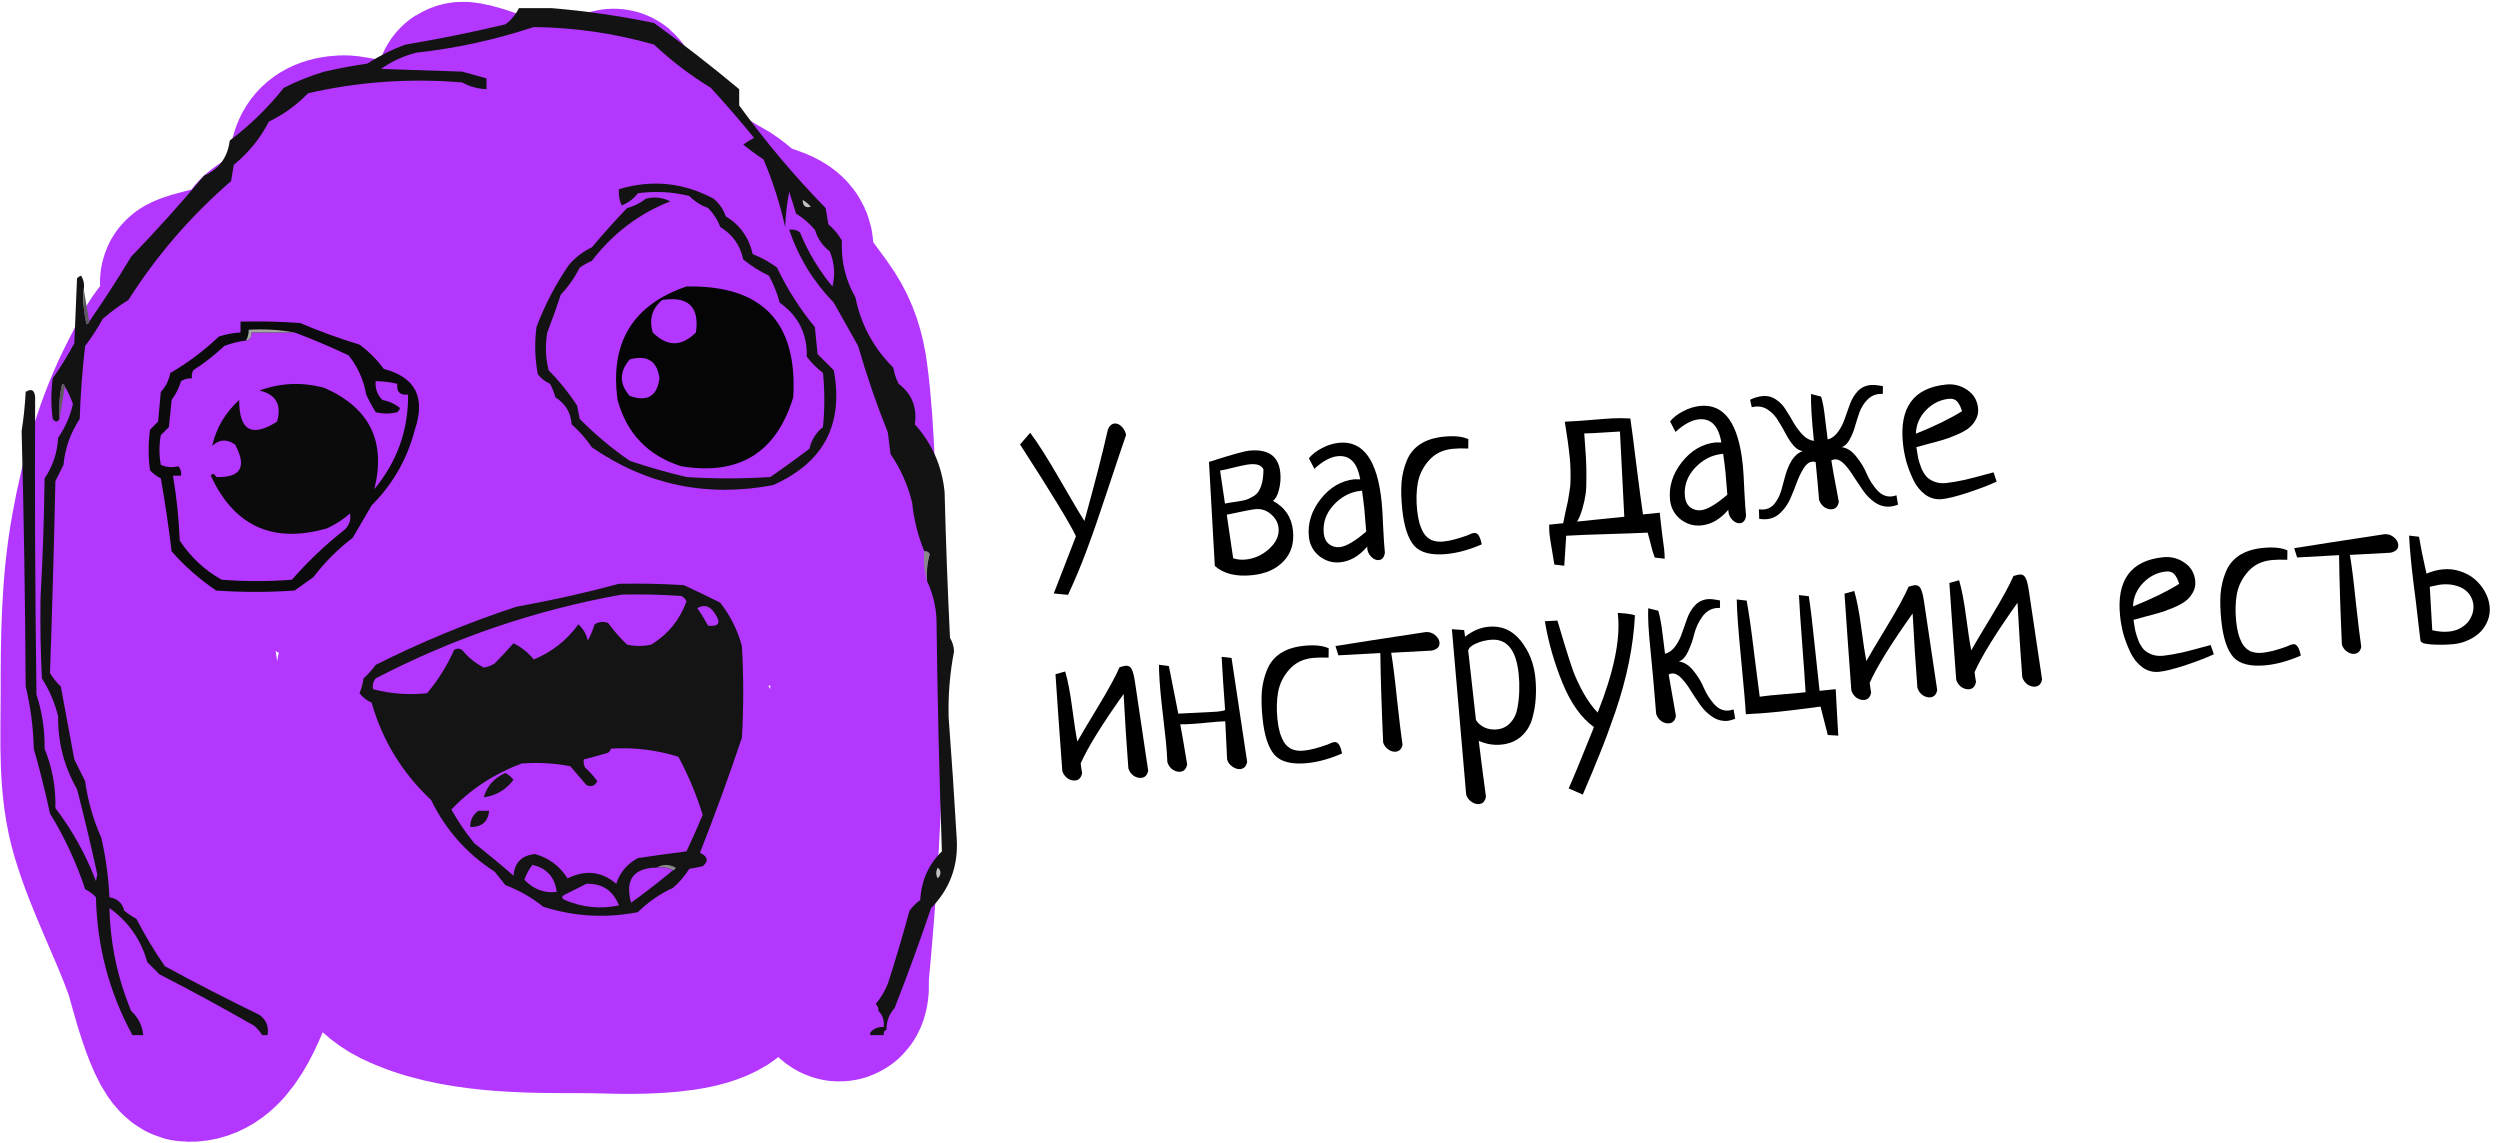 <?xml version="1.0" encoding="UTF-8"?> <svg xmlns="http://www.w3.org/2000/svg" width="925" height="423" viewBox="0 0 925 423" fill="none"> <path d="M167.447 52.468C165.417 46.376 177.622 47.057 181.761 42.264C183.203 40.594 184.09 37.603 182.115 35.957C181.027 35.051 170.56 31.799 170.849 32.91C174.624 47.473 217.914 40.909 226.828 35.461C228.492 34.444 221.33 36.827 225.127 39.713C229.188 42.799 232.131 41.55 234.693 46.374C240.671 57.626 255.159 69.233 266.368 75.143C270.664 77.409 273.155 80.682 277.351 83.15C281.944 85.852 291.169 86.342 291.169 92.008C291.169 103.102 298.246 108.943 304.065 117.942C308.222 124.37 310.291 131.064 311.293 138.633C314.211 160.683 313.973 183.5 315.403 205.667C318.739 257.373 316.624 309.124 311.718 360.638C311.534 362.57 311.928 364.829 311.505 366.732C310.073 373.177 304.169 355.709 301.231 349.796C290.022 327.236 278.918 304.681 265.234 283.471C256.849 270.475 244.444 248.428 228.954 242.018C215.358 236.392 215.02 261.082 224.844 246.907C236.188 230.539 241.768 210.511 244.33 190.999C245.63 181.1 244.941 182.663 246.81 190.503C248.231 196.459 262.507 229.779 272.462 224.091C276.427 221.825 274.523 210.041 274.233 206.942C273.023 193.998 268.924 180.395 263.25 168.678C261.132 164.305 260.846 184.203 260.841 184.834C260.746 196.351 262.046 209.688 270.052 218.776C276.989 226.65 278.597 211.407 278.556 207.934C278.126 172.302 260.847 135.016 246.669 103.062C246.496 102.673 239.07 79.626 232.922 85.347C222.428 95.112 213.905 105.728 202.098 114.399C188.042 124.722 182.447 124.026 171.274 110.715C161.817 99.449 148.128 78.736 130.6 80.67C124.064 81.391 117.45 87.762 112.318 91.299C104.313 96.816 96.858 101.188 87.305 103.345C84.214 104.043 60.038 106.503 72.566 102.778C80.277 100.486 94.213 98.547 96.091 90.094C96.751 87.125 105.831 84.046 107.216 83.504C126.388 76.002 106.516 53.406 126.915 52.468C134.108 52.137 193.216 68.29 192.744 79.607C191.58 107.544 159.744 108.224 138.111 110.715C116.917 113.155 94.036 109.345 73.841 117.588C61.668 122.557 59.866 128.755 53.93 140.192C44.88 157.63 39.581 176.524 36.073 195.888C32.334 216.522 32.246 236.386 32.246 257.253C32.246 274.296 31.145 291.465 36.073 307.989C41.154 325.026 49.681 341.01 55.701 357.732C57.015 361.382 63.67 390.333 69.802 390.47C94.335 391.015 95.83 324.859 117.165 315.146C144.291 302.796 193.633 353.419 223.143 353.481C226.177 353.487 273.2 348.923 271.824 359.929C269.852 375.705 226.591 372.471 218.396 372.471C196.202 372.471 168.28 372.963 147.606 362.834C137.638 357.95 131.696 347.213 126.915 337.75C120.568 325.185 114.446 310.791 112.814 296.651C112.258 291.827 112.652 288.523 118.129 287.439C142.026 282.712 168.726 286.002 192.957 285.88C203.95 285.825 216.228 286.76 226.828 283.046C229.994 281.937 234.593 277.964 238.165 278.44C241.612 278.9 245.598 287.566 246.598 289.565C251.301 298.971 258.507 316.815 252.054 327.121C247.246 334.799 232.819 333.742 225.552 333.782C193.871 333.953 159.077 334.654 128.049 327.759C115.245 324.913 101.952 310.629 94.745 299.911C90.814 294.065 88.402 287.529 85.888 280.991C85.737 280.599 81.099 265.823 79.439 272.275C75.951 285.839 78.663 301.396 79.368 315.146C79.863 324.79 83.308 307.6 82.982 304.729C82.094 296.914 78.352 289.117 76.605 281.487C71.936 261.09 70.279 240.143 65.621 219.768C62.879 207.768 69.864 212.023 80.29 205.525C89.79 199.604 97.79 191.633 104.098 182.425C104.75 181.474 109.174 171.512 110.688 171.512C115.512 171.512 111.487 207.647 116.712 212.328C124.927 219.688 138.111 189.501 138.111 183.417C138.111 180.553 138.532 184.029 139.245 184.976C147.054 195.337 165.251 197.898 177.155 197.801C187.007 197.721 192.16 194.177 193.807 184.409C195.343 175.304 193.193 168.66 184.17 165.277C178.723 163.234 170.868 161.813 165.747 165.56C159.988 169.774 160.511 178.275 166.88 181.504C186.208 191.3 219.815 179.876 220.45 155.923C220.516 153.441 219.468 147.179 217.758 148.979C216.431 150.376 216.89 152.739 216.624 154.648C215.211 164.787 213.493 174.813 211.38 184.834C209.072 195.784 207.209 208.212 201.814 218.209C197.746 225.747 190.781 226.469 182.895 226.925C174.453 227.413 165.977 227.152 157.527 227.208C154.291 227.23 146.511 226.114 143.993 229.192C141.648 232.058 144.489 242.284 144.489 246.057C144.489 253.802 140.047 251.452 134.285 248.892" stroke="#B437FF" stroke-width="64" stroke-linecap="round"></path> <path fill-rule="evenodd" clip-rule="evenodd" d="M192 3C196 3 200 3 204 3C216.707 4.056 229.374 5.889 242 8.5C252.771 16.304 263.271 24.471 273.5 33C273.5 35 273.5 37 273.5 39C283.216 52.408 293.882 65.075 305.5 77C305.833 79 306.167 81 306.5 83C308.543 84.708 310.21 86.708 311.5 89C311.146 96.557 312.813 103.557 316.5 110C318.533 120.065 323.2 128.732 330.5 136C330.86 138.108 331.527 140.108 332.5 142C337.398 145.727 339.398 150.727 338.5 157C344.864 164.072 348.53 172.405 349.5 182C349.959 200.008 350.625 218.008 351.5 236C352.423 237.534 352.923 239.201 353 241C351.443 249.063 350.776 257.23 351 265.5C352.125 280.433 353.125 295.433 354 310.5C354.57 320.465 351.403 328.965 344.5 336C340.302 348.427 335.802 360.76 331 373C328.985 375.207 327.985 377.874 328 381C327.162 381.342 326.828 382.008 327 383C325.333 383 323.667 383 322 383C322 382.667 322 382.333 322 382C323.279 380.532 324.946 379.865 327 380C327.241 377.602 326.574 375.602 325 374C325.086 373.004 324.752 372.171 324 371.5C325.877 369.249 327.377 366.749 328.5 364C331.375 355.044 334.042 346.044 336.5 337C337.597 335.447 338.93 334.114 340.5 333C340.872 325.85 343.539 319.85 348.5 315C347.508 286.48 346.841 257.813 346.5 229C346.246 224.077 345.079 219.411 343 215C342.749 211.591 343.083 208.258 344 205C343.543 204.202 342.876 203.869 342 204C339.629 198.275 338.129 192.275 337.5 186C335.915 179.498 333.248 173.498 329.5 168C329.167 165.333 328.833 162.667 328.5 160C324.321 149.613 320.654 138.946 317.5 128C314.5 122.667 311.5 117.333 308.5 112C300.939 104.202 295.439 95.201 292 85C293.478 84.738 294.811 85.071 296 86C298.981 93.297 302.981 99.964 308 106C309.089 101.601 308.755 97.267 307 93C304.362 90.992 302.529 88.325 301.5 85C299.461 82.626 297.128 80.626 294.5 79C293.729 76.31 292.896 73.644 292 71C291.172 75.296 290.672 79.629 290.5 84C288.604 75.412 285.937 67.079 282.5 59C279.911 57.289 277.411 55.456 275 53.5C276.259 52.577 277.592 51.743 279 51C273.853 44.686 268.52 38.519 263 32.5C255.461 27.895 248.461 22.561 242 16.5C227.554 12.357 212.721 10.19 197.5 10C183.315 14.703 168.815 17.87 154 19.5C149.277 20.696 144.943 22.696 141 25.5C151 25.833 161 26.167 171 26.5C174.021 27.349 177.021 28.183 180 29C180 30.333 180 31.667 180 33C176.812 32.882 173.812 32.049 171 30.5C151.636 28.892 132.636 30.226 114 34.5C109.786 38.857 104.952 42.357 99.5 45C96.303 51.203 91.97 56.536 86.5 61C86.167 63 85.833 65 85.5 67C70.649 79.846 57.982 94.513 47.5 111C44.162 113.064 40.995 115.397 38 118C36.082 121.504 33.916 124.837 31.5 128C30.449 136.969 29.782 145.969 29.5 155C26.067 160.191 24.067 165.857 23.5 172C22.5 174 21.5 176 20.5 178C19.982 201.713 19.316 225.379 18.5 249C19.593 250.849 20.926 252.516 22.5 254C24.167 263 25.833 272 27.5 281C28.833 283.667 30.167 286.333 31.5 289C32.483 296.283 34.483 303.283 37.5 310C39.149 317.244 40.149 324.578 40.5 332C43.433 332.433 45.267 334.099 46 337C47.414 338.124 48.914 339.124 50.5 340C53.623 346.082 57.123 351.915 61 357.5C72.541 363.771 84.208 369.771 96 375.5C98.541 377.348 99.541 379.848 99 383C98.333 383 97.667 383 97 383C96.21 381.706 95.21 380.539 94 379.5C82.493 372.912 70.826 366.579 59 360.5C57.5 359 56 357.5 54.5 356C52.166 347.671 47.499 341.005 40.5 336C40.803 349.145 43.469 361.811 48.5 374C51.17 376.479 52.67 379.479 53 383C51.667 383 50.333 383 49 383C40.401 367.207 35.901 350.207 35.5 332C34.346 330.757 33.012 329.757 31.5 329C28.25 319.166 23.916 309.833 18.5 301C16.753 292.93 14.753 284.93 12.5 277C12.312 269.191 11.312 261.524 9.5 254C9.322 222.47 8.822 190.97 8 159.5C8.754 154.705 9.254 149.872 9.5 145C11.649 143.66 12.816 144.327 13 147C12.833 183.668 13 220.335 13.5 257C15.601 263.454 16.601 270.121 16.5 277C19.351 284.03 20.684 291.363 20.5 299C26.797 307.258 31.797 316.258 35.5 326C35.667 325.167 35.833 324.333 36 323.5C33.705 312.948 31.205 302.448 28.5 292C23.719 283.661 21.386 274.661 21.5 265C20.236 259.945 18.236 255.279 15.5 251C15 241.006 14.834 231.006 15 221C15.817 206.408 16.317 191.741 16.5 177C19.544 172.502 21.211 167.502 21.5 162C24.106 158.186 25.939 154.019 27 149.5C26.21 147.218 25.21 145.052 24 143C23.94 142.457 23.607 142.124 23 142C22.008 146.283 21.674 150.616 22 155C21.311 156.274 20.477 156.274 19.5 155C18.833 150 18.833 145 19.5 140C22.418 135.834 25.084 131.501 27.5 127C27.833 119 28.167 111 28.5 103C28.914 102.543 29.414 102.209 30 102C30.952 103.545 31.285 105.212 31 107C30.674 111.384 31.008 115.717 32 120C32.607 119.876 32.94 119.543 33 119C38.405 111.198 43.572 103.199 48.5 95C57.87 85.298 66.87 75.298 75.5 65C81.086 62.516 84.253 58.182 85 52C92.421 46.414 99.087 39.914 105 32.5C109.803 30.048 114.803 28.048 120 26.5C125.293 25.291 130.626 24.291 136 23.5C140.419 20.624 145.086 18.291 150 16.5C162.414 14.431 174.747 11.931 187 9C189.13 7.418 190.797 5.418 192 3Z" fill="#131313"></path> <path fill-rule="evenodd" clip-rule="evenodd" d="M232 77.001C234.557 76.313 236.891 75.146 239 73.501C242.134 72.711 245.134 73.044 248 74.501C236.426 79.043 226.76 86.377 219 96.501C217.419 97.207 215.919 98.041 214.5 99.001C212.659 102.684 210.326 106.017 207.5 109.001C205.958 113.709 204.291 118.376 202.5 123.001C201.672 127.703 201.838 132.37 203 137.001C206.938 140.989 210.438 145.322 213.5 150.001C213.833 151.668 214.167 153.334 214.5 155.001C220.204 160.763 226.371 165.929 233 170.501C239.831 172.815 246.831 174.815 254 176.501C264.333 177.168 274.667 177.168 285 176.501C289.922 173.123 294.755 169.623 299.5 166.001C300.249 162.744 301.916 160.077 304.5 158.001C305.167 151.334 305.167 144.668 304.5 138.001C302.221 136.212 300.221 134.212 298.5 132.001C298.736 123.565 295.403 116.899 288.5 112.001C287.558 108.508 286.225 105.175 284.5 102.001C281.08 100.376 277.913 98.376 275 96.001C273.872 90.729 271.039 86.729 266.5 84.001C265.499 81.328 263.999 78.994 262 77.001C259.327 75.999 256.993 74.499 255 72.501C248.751 70.965 242.417 70.631 236 71.501C234.386 73.627 232.386 75.127 230 76.001C229.159 74.121 228.825 72.121 229 70.001C241.194 66.358 252.861 67.525 264 73.501C266.117 75.232 267.617 77.398 268.5 80.001C273.782 83.216 277.115 87.883 278.5 94.001C281.719 95.294 284.719 96.961 287.5 99.001C291.246 106.889 295.913 114.222 301.5 121.001C301.833 124.334 302.167 127.668 302.5 131.001C304.5 133.001 306.5 135.001 308.5 137.001C312.226 157.046 304.726 171.213 286 179.501C261.547 184.131 239.213 179.465 219 165.501C216.872 162.371 214.372 159.538 211.5 157.001C211.214 152.699 209.214 149.366 205.5 147.001C205.029 145.255 204.362 143.588 203.5 142.001C201.697 141.188 200.197 140.021 199 138.501C197.899 132.707 197.732 126.874 198.5 121.001C201.546 112.882 205.546 105.215 210.5 98.001C212.883 95.228 215.717 93.061 219 91.501C223.25 86.427 227.583 81.594 232 77.001Z" fill="#131313"></path> <path fill-rule="evenodd" clip-rule="evenodd" d="M297 74C298.127 74.622 299.127 75.455 300 76.5C298.011 77.019 297.011 76.186 297 74Z" fill="#C3C3C3"></path> <path fill-rule="evenodd" clip-rule="evenodd" d="M254 106C281.959 105.459 295.126 119.125 293.5 147C287.253 167.551 273.419 176.051 252 172.5C239.763 168.595 231.929 160.429 228.5 148C225.602 126.758 234.102 112.758 254 106Z" fill="#050505"></path> <path fill-rule="evenodd" clip-rule="evenodd" d="M245 110.999C254.657 109.491 258.823 113.491 257.5 122.999C252.167 128.332 246.833 128.332 241.5 122.999C240.093 118.142 241.26 114.142 245 110.999Z" fill="#B437FF"></path> <path fill-rule="evenodd" clip-rule="evenodd" d="M31 107C31.667 111 32.333 115 33 119C32.94 119.543 32.607 119.876 32 120C31.008 115.717 30.674 111.384 31 107Z" fill="#5C5C5C"></path> <path fill-rule="evenodd" clip-rule="evenodd" d="M233 133C239.492 131.223 243.159 133.556 244 140C243.147 146.603 239.48 148.77 233 146.5C229.105 142.034 229.105 137.534 233 133Z" fill="#B437FF"></path> <path fill-rule="evenodd" clip-rule="evenodd" d="M89 119C96.341 118.834 103.674 119 111 119.5C118.131 122.545 125.464 125.212 133 127.5C136.439 130.027 139.439 133.027 142 136.5C153.714 139.554 157.547 147.054 153.5 159C150.69 169.802 145.356 179.135 137.5 187C135.167 191 132.833 195 130.5 199C125 203.167 120.167 208 116 213.5C113.667 215.167 111.333 216.833 109 218.5C99.333 219.167 89.667 219.167 80 218.5C73.907 214.411 68.407 209.578 63.5 204C62.42 194.968 61.087 185.968 59.5 177C57.988 176.243 56.654 175.243 55.5 174C54.833 169 54.833 164 55.5 159C56.5 158 57.5 157 58.5 156C58.833 152.333 59.167 148.667 59.5 145C61.317 143.084 62.484 140.751 63 138C69.519 134.235 75.519 129.735 81 124.5C83.617 123.678 86.284 123.178 89 123C89 121.667 89 120.333 89 119Z" fill="#0B0B0B"></path> <path fill-rule="evenodd" clip-rule="evenodd" d="M109 123C115.761 125.545 122.428 128.379 129 131.5C132.416 135.828 134.583 140.661 135.5 146C136.539 148.246 137.706 150.413 139 152.5C141.667 153.167 144.333 153.167 147 152.5C147.457 152.086 147.791 151.586 148 151C146.167 149.45 144.001 148.45 141.5 148C139.597 146.059 138.764 143.726 139 141C141.706 141.075 144.373 141.408 147 142C146.667 145 148 146.333 151 146C151.106 159.107 146.939 170.773 138.5 181C142.929 163.357 136.762 150.857 120 143.5C111.815 141.296 103.815 141.63 96 144.5C102.13 145.914 104.296 149.747 102.5 156C93.108 161.967 88.441 159.3 88.5 148C83.31 152.733 79.976 158.4 78.5 165C81.127 162.512 83.96 162.345 87 164.5C91.433 172.801 89.1 176.801 80 176.5C79.276 175.162 78.61 174.995 78 176C86.624 194.72 100.958 201.22 121 195.5C124.103 194.061 126.936 192.227 129.5 190C129.918 192.288 129.251 194.288 127.5 196C120.343 201.628 113.843 207.794 108 214.5C99.333 215.167 90.667 215.167 82 214.5C75.66 210.915 70.493 206.081 66.5 200C66.182 191.834 65.349 183.834 64 176C65 176 66 176 67 176C67.17 174.678 66.837 173.511 66 172.5C63.8 173.084 61.633 172.918 59.5 172C58.833 168.333 58.833 164.667 59.5 161C60.5 160 61.5 159 62.5 158C62.833 154.667 63.167 151.333 63.5 148C65.049 145.882 66.216 143.549 67 141C68.236 140.254 69.57 139.921 71 140C70.851 138.948 71.017 137.948 71.5 137C75.605 134.362 79.439 131.362 83 128C85.596 127.018 88.262 126.351 91 126C92.548 125.679 93.215 124.679 93 123C98.333 123 103.667 123 109 123Z" fill="#B437FF"></path> <path fill-rule="evenodd" clip-rule="evenodd" d="M109 123C103.667 123 98.333 123 93 123C93.215 124.679 92.548 125.679 91 126C91.734 124.792 92.067 123.459 92 122C97.858 121.678 103.525 122.011 109 123Z" fill="#A6A6A6"></path> <path fill-rule="evenodd" clip-rule="evenodd" d="M24 143C23.333 147 22.667 151 22 155C21.674 150.616 22.008 146.283 23 142C23.607 142.124 23.94 142.457 24 143Z" fill="#5D5D5D"></path> <path fill-rule="evenodd" clip-rule="evenodd" d="M342 204C342.876 203.869 343.543 204.202 344 205C343.083 208.258 342.749 211.591 343 215C342.018 211.538 341.685 207.871 342 204Z" fill="#898989"></path> <path fill-rule="evenodd" clip-rule="evenodd" d="M229 216C237.007 215.834 245.007 216 253 216.5C257.559 218.594 262.059 220.76 266.5 223C270.221 227.775 272.888 233.109 274.5 239C275.167 250.333 275.167 261.667 274.5 273C269.71 287.236 264.543 301.403 259 315.5C261.932 316.976 262.266 318.643 260 320.5C258.333 320.833 256.667 321.167 255 321.5C253.374 324.128 251.374 326.461 249 328.5C244.144 330.76 239.811 333.76 236 337.5C224.113 339.804 212.447 339.138 201 335.5C196.776 332.089 192.109 329.422 187 327.5C185.667 325.833 184.333 324.167 183 322.5C172.74 315.901 164.906 307.068 159.5 296C148.844 286.015 141.511 274.015 137.5 260C135.729 259.196 134.229 258.029 133 256.5C133.749 254.766 134.249 252.933 134.5 251C136.185 249.483 137.685 247.816 139 246C155.751 237.579 173.085 230.412 191 224.5C203.931 222.186 216.598 219.353 229 216Z" fill="#141414"></path> <path fill-rule="evenodd" clip-rule="evenodd" d="M230 220C237.341 219.834 244.674 220 252 220.5C252.928 220.888 253.595 221.555 254 222.5C251.542 229.298 247.209 234.631 241 238.5C238 239.167 235 239.167 232 238.5C229.431 236.021 227.098 233.354 225 230.5C223.265 229.849 221.598 230.015 220 231C219.351 233.124 218.517 235.124 217.5 237C216.964 234.631 215.797 232.631 214 231C209.741 236.883 204.241 241.216 197.5 244C195.467 241.473 192.967 239.473 190 238C187.801 240.512 185.468 243.012 183 245.5C181.771 246.281 180.438 246.781 179 247C175.9 245.403 173.233 243.237 171 240.5C170 239.833 169 239.833 168 240.5C165.417 246.338 162.084 251.671 158 256.5C151.236 257.214 144.569 256.714 138 255C137.738 253.522 138.071 252.189 139 251C167.899 236.013 198.232 225.68 230 220Z" fill="#B437FF"></path> <path fill-rule="evenodd" clip-rule="evenodd" d="M258 225C260.602 223.531 262.769 224.198 264.5 227C266.867 230.438 266.034 231.938 262 231.5C260.74 229.199 259.407 227.032 258 225Z" fill="#B437FF"></path> <path fill-rule="evenodd" clip-rule="evenodd" d="M226 277.001C234.554 276.458 242.888 277.458 251 280.001C254.688 286.863 257.688 294.03 260 301.501C258.097 306.043 256.097 310.543 254 315.001C247.986 315.758 241.986 316.592 236 317.501C232.045 319.62 229.378 322.786 228 327.001C222.62 322.388 216.62 321.722 210 325.001C207.129 320.46 203.129 317.46 198 316.001C193.046 316.463 190.379 319.129 190 324.001C185.299 319.892 180.465 315.892 175.5 312.001C172.29 308.077 169.456 303.911 167 299.501C174.301 291.889 182.967 286.223 193 282.501C199.029 282.037 205.029 282.37 211 283.501C213 285.834 215 288.168 217 290.501C218.819 291.284 220.152 290.784 221 289.001C219.685 287.185 218.185 285.518 216.5 284.001C216.017 283.053 215.851 282.053 216 281.001C218.987 280.243 221.987 279.41 225 278.501C225.556 278.118 225.889 277.618 226 277.001Z" fill="#B437FF"></path> <path fill-rule="evenodd" clip-rule="evenodd" d="M187 286C188.127 286.622 189.127 287.455 190 288.5C187.222 292.22 183.556 294.387 179 295C180.198 290.796 182.865 287.796 187 286Z" fill="#161616"></path> <path fill-rule="evenodd" clip-rule="evenodd" d="M177 300C178.333 300 179.667 300 181 300C180.554 304.073 178.22 306.073 174 306C173.955 303.423 174.955 301.423 177 300Z" fill="#151515"></path> <path fill-rule="evenodd" clip-rule="evenodd" d="M243 321C245.193 319.703 247.527 319.703 250 321C249.876 321.607 249.543 321.94 249 322C247.235 321.039 245.235 320.705 243 321Z" fill="#8A8A8A"></path> <path fill-rule="evenodd" clip-rule="evenodd" d="M197 320C202.287 321.22 205.287 324.553 206 330C201.443 330.577 197.443 329.077 194 325.5C194.723 323.482 195.723 321.648 197 320Z" fill="#B437FF"></path> <path fill-rule="evenodd" clip-rule="evenodd" d="M243 321C245.235 320.705 247.235 321.039 249 322C244.019 326.136 238.852 330.136 233.5 334C231.198 325.486 234.364 321.153 243 321Z" fill="#B437FF"></path> <path fill-rule="evenodd" clip-rule="evenodd" d="M347 321C348.282 322.208 348.282 323.542 347 325C346.208 323.8 346.208 322.467 347 321Z" fill="#C3C3C3"></path> <path fill-rule="evenodd" clip-rule="evenodd" d="M217 327C222.841 326.832 226.841 329.498 229 335C222.137 336.437 215.471 335.77 209 333C207.667 332.333 207.667 331.667 209 331C211.759 329.621 214.425 328.287 217 327Z" fill="#B437FF"></path> <path d="M377.423 164.454L381.165 160.129C383.956 163.814 387.6 169.557 392.097 177.359C396.595 185.161 399.641 190.295 401.233 192.761C405.15 178.575 408.047 167.282 409.926 158.883C410.486 157.538 411.297 156.812 412.359 156.703C413.314 156.606 414.212 156.997 415.053 157.877C415.889 158.703 416.422 159.722 416.653 160.932C415.243 164.992 413.021 171.602 409.987 180.763C407 189.866 404.41 197.345 402.219 203.202C400.075 209 397.726 214.631 395.172 220.095L389.89 219.588L398.107 198.391C395.659 193.33 388.764 182.018 377.423 164.454Z" fill="black"></path> <path d="M447.322 170.917C455.372 168.325 460.3 166.937 462.105 166.753C469.219 166.027 473.088 168.717 473.711 174.822C473.928 176.946 473.768 179.054 473.23 181.147C472.741 183.182 471.997 184.572 471.001 185.318C475.429 187.709 477.895 191.373 478.399 196.311C478.876 200.983 477.708 204.777 474.894 207.692C472.133 210.603 468.258 212.313 463.267 212.822C457.321 213.429 452.725 212.289 449.48 209.401L447.322 170.917ZM453.902 190.443L456.269 206.536C457.661 207.037 459.207 207.202 460.905 207.028C464.197 206.692 467.118 205.348 469.667 202.996C472.216 200.643 473.35 198.087 473.068 195.326C472.873 193.415 471.951 191.739 470.302 190.298C468.647 188.804 466.679 188.173 464.396 188.406C463.069 188.542 459.57 189.22 453.902 190.443ZM451.431 174.119L453.24 186.326C454.026 186.139 455.239 185.934 456.879 185.713C458.519 185.492 459.836 185.251 460.828 184.988C461.815 184.673 462.89 184.161 464.051 183.452C465.207 182.691 466.052 181.505 466.585 179.895C467.171 178.279 467.469 176.21 467.48 173.688C466.787 172.149 465.086 171.518 462.378 171.795C461.157 171.919 459.265 172.3 456.701 172.937C454.138 173.574 452.381 173.968 451.431 174.119Z" fill="black"></path> <path d="M486.305 173.456L484.297 169.557C485.537 168.036 487.178 166.769 489.22 165.756C491.257 164.689 493.311 164.051 495.381 163.839C504.354 162.923 509.631 170.217 511.214 185.719C511.43 187.843 511.617 190.989 511.775 195.157C511.985 199.32 512.196 202.436 512.407 204.507C512.15 206.196 511.412 207.103 510.19 207.228C509.235 207.325 508.31 206.937 507.416 206.062C506.522 205.188 506.016 204.167 505.896 202.999C505.858 202.627 505.858 202.359 505.895 202.194C502.928 205.716 499.587 207.666 495.87 208.046C493.057 208.333 490.485 207.576 488.155 205.775C485.873 203.916 484.584 201.527 484.285 198.607C483.781 193.669 485.238 189.014 488.654 184.642C492.123 180.265 496.3 177.827 501.184 177.328C501.396 177.307 501.611 177.312 501.829 177.343C502.042 177.321 502.283 177.324 502.554 177.35C502.878 177.37 503.12 177.372 503.279 177.356C502.22 171.188 499.434 168.334 494.922 168.795C492.267 169.066 489.395 170.619 486.305 173.456ZM505.493 196.683C505.22 192.956 504.986 190.137 504.791 188.226C504.628 186.633 504.347 184.408 503.949 181.552L503.312 181.617C499.548 182.055 496.24 183.814 493.39 186.895C490.592 189.97 489.394 193.472 489.795 197.401C489.968 199.099 490.611 200.402 491.723 201.308C492.887 202.208 494.213 202.582 495.7 202.43C498.036 202.192 501.3 200.276 505.493 196.683Z" fill="black"></path> <path d="M543.301 162.488L543.253 165.953C540.99 165.862 539.063 165.898 537.47 166.061C533.807 166.435 530.894 167.858 528.733 170.332C526.566 172.753 525.186 175.522 524.592 178.641C524.046 181.7 523.96 185.062 524.334 188.725C524.507 190.424 524.768 191.926 525.116 193.232C525.464 194.538 525.968 195.8 526.629 197.02C527.343 198.235 528.322 199.154 529.566 199.778C530.857 200.344 532.379 200.537 534.131 200.358C536.467 200.12 539.394 199.365 542.912 198.094C543.984 197.556 544.838 197.254 545.475 197.189C546.749 197.059 547.671 198.467 548.24 201.413C543.72 203.376 539.469 204.561 535.487 204.967C529.7 205.558 525.628 204.552 523.27 201.95C520.96 199.289 519.479 194.773 518.829 188.402C518.45 184.686 518.358 181.423 518.554 178.613C518.798 175.745 519.435 173.052 520.465 170.532C521.49 167.96 523.132 165.915 525.391 164.397C527.703 162.873 530.611 161.933 534.115 161.575C538.044 161.174 541.106 161.479 543.301 162.488Z" fill="black"></path> <path d="M578.778 209.319L575.113 208.889C575.053 208.305 574.771 206.59 574.266 203.745C573.761 200.9 573.443 198.84 573.313 197.566C573.205 196.504 573.168 195.354 573.203 194.117L578.379 193.589C578.552 192.659 578.839 191.262 579.239 189.397C579.691 187.527 579.986 186.209 580.123 185.445C580.259 184.68 580.44 183.561 580.665 182.09C580.938 180.56 581.076 179.285 581.08 178.266C581.13 177.188 581.13 175.873 581.079 174.323C581.082 172.767 580.996 171.14 580.823 169.441C580.416 165.459 579.799 160.989 578.971 156.031C581.96 155.887 585.103 155.673 588.401 155.39C591.751 155.102 594.493 154.903 596.627 154.792C598.762 154.681 600.963 154.698 603.231 154.842C603.759 158.436 604.525 164.366 605.53 172.632C606.582 180.839 607.372 186.74 607.9 190.334L614.111 189.7L614.355 192.089C614.496 193.469 614.723 195.431 615.036 197.974C615.403 200.511 615.629 202.205 615.716 203.054C615.879 204.647 615.95 205.874 615.931 206.734L612.266 206.303C611.977 205.582 611.668 204.648 611.336 203.502C611.063 202.403 610.752 201.201 610.405 199.895C610.057 198.59 609.8 197.65 609.634 197.077C606.592 197.227 601.728 197.401 595.043 197.601C588.411 197.795 583.228 198.002 579.496 198.222L578.778 209.319ZM586.173 160.365C586.201 161.167 586.318 162.845 586.525 165.399C586.727 167.899 586.842 169.819 586.872 171.157C586.954 172.49 586.985 174.364 586.963 176.78C586.989 179.138 586.898 181.132 586.688 182.763C586.474 184.34 586.09 186.096 585.536 188.03C585.03 189.906 584.367 191.556 583.547 192.981L600.988 191.2L599.378 159.661C598.629 159.684 596.656 159.805 593.46 160.024C590.317 160.237 587.888 160.351 586.173 160.365Z" fill="black"></path> <path d="M619.932 159.816L617.924 155.917C619.164 154.396 620.805 153.129 622.847 152.116C624.884 151.049 626.938 150.411 629.008 150.199C637.981 149.283 643.258 156.577 644.84 172.079C645.057 174.203 645.244 177.349 645.401 181.517C645.612 185.68 645.823 188.796 646.034 190.867C645.777 192.556 645.038 193.463 643.817 193.588C642.862 193.685 641.937 193.297 641.043 192.423C640.149 191.548 639.642 190.527 639.523 189.359C639.485 188.987 639.485 188.719 639.522 188.555C636.555 192.076 633.214 194.026 629.497 194.406C626.683 194.693 624.112 193.936 621.782 192.136C619.5 190.276 618.21 187.887 617.912 184.967C617.408 180.029 618.864 175.375 622.28 171.003C625.75 166.625 629.926 164.187 634.811 163.689C635.023 163.667 635.238 163.672 635.456 163.703C635.668 163.681 635.91 163.684 636.181 163.71C636.505 163.73 636.746 163.732 636.906 163.716C635.847 157.548 633.061 154.694 628.548 155.155C625.894 155.426 623.022 156.979 619.932 159.816ZM639.12 183.043C638.847 179.316 638.613 176.497 638.418 174.586C638.255 172.993 637.974 170.768 637.575 167.912L636.938 167.977C633.174 168.415 629.867 170.174 627.016 173.255C624.219 176.33 623.021 179.832 623.422 183.761C623.595 185.46 624.238 186.762 625.349 187.668C626.514 188.568 627.84 188.942 629.326 188.791C631.662 188.552 634.927 186.636 639.12 183.043Z" fill="black"></path> <path d="M671.143 163.118C670.313 154.995 669.964 149.21 670.095 145.764L673.817 146.752C674.453 148.779 674.964 151.677 675.348 155.447C675.786 159.211 676.083 161.595 676.239 162.598C677.805 162.17 679.101 161.206 680.128 159.706C681.209 158.201 682.034 156.562 682.604 154.787C683.221 152.953 683.868 151.144 684.544 149.358C685.22 147.573 686.162 146.028 687.37 144.725C688.631 143.416 690.191 142.667 692.049 142.477C693.217 142.358 694.76 142.495 696.678 142.89L696.644 145.709C696.32 145.689 695.866 145.708 695.282 145.768C693.53 145.947 692.05 146.688 690.842 147.991C689.628 149.242 688.683 150.76 688.007 152.545C687.384 154.326 686.817 156.127 686.306 157.949C685.789 159.719 685.121 161.316 684.301 162.741C683.533 164.16 682.579 165.062 681.439 165.447C683.452 165.724 685.262 166.907 686.87 168.996C688.526 171.027 689.818 173.174 690.747 175.44C691.723 177.647 692.999 179.636 694.574 181.406C696.144 183.123 697.938 183.879 699.956 183.673C700.486 183.619 701.062 183.48 701.683 183.255L702.28 186.735C701.245 187.109 700.329 187.336 699.533 187.418C697.516 187.624 695.616 187.147 693.835 185.988C692.107 184.823 690.614 183.339 689.357 181.536C688.1 179.733 686.899 177.952 685.754 176.191C684.656 174.372 683.509 172.853 682.312 171.634C681.114 170.415 679.958 169.863 678.843 169.976C678.365 170.025 677.949 170.148 677.593 170.345C677.857 171.874 678.131 173.509 678.416 175.25C678.749 176.933 679.1 178.801 679.471 180.856C679.842 182.91 680.14 184.516 680.365 185.673C680.055 187.367 679.21 188.285 677.83 188.426C676.874 188.524 675.907 188.247 674.929 187.596C673.998 186.886 673.369 185.985 673.043 184.891C672.694 180.421 672.273 175.77 671.78 170.939C671.339 170.823 670.906 170.787 670.481 170.83C669.366 170.944 668.346 171.718 667.42 173.154C666.493 174.59 665.65 176.312 664.889 178.321C664.176 180.271 663.387 182.256 662.52 184.276C661.653 186.295 660.465 188.053 658.954 189.548C657.497 191.038 655.76 191.886 653.742 192.092C652.946 192.173 652.003 192.135 650.914 191.978L650.795 188.45C651.449 188.544 652.067 188.561 652.651 188.502C654.297 188.334 655.642 187.58 656.685 186.239C657.729 184.899 658.53 183.288 659.089 181.407C659.642 179.473 660.169 177.542 660.67 175.613C661.224 173.679 662.006 171.883 663.017 170.224C664.081 168.56 665.416 167.458 667.024 166.918C665.829 166.772 664.686 166.084 663.595 164.854C662.557 163.619 661.606 162.187 660.743 160.559C659.874 158.877 658.928 157.23 657.905 155.618C656.935 154 655.73 152.702 654.288 151.723C652.842 150.69 651.243 150.263 649.491 150.442C648.907 150.502 648.458 150.574 648.145 150.66L647.542 147.905C649.075 147.158 650.585 146.709 652.071 146.558C653.93 146.368 655.609 146.787 657.108 147.814C658.602 148.788 659.834 150.084 660.804 151.701C661.822 153.26 662.791 154.878 663.713 156.554C664.683 158.172 665.799 159.64 667.06 160.96C668.316 162.227 669.677 162.946 671.143 163.118Z" fill="black"></path> <path d="M737.608 174.76L738.762 178.183C736.513 179.271 733.133 180.582 728.623 182.115C724.16 183.59 720.814 184.441 718.584 184.669C716.301 184.902 714.234 184.361 712.383 183.048C710.527 181.682 709.055 179.874 707.967 177.625C706.874 175.323 705.999 173.052 705.341 170.812C704.731 168.514 704.312 166.25 704.084 164.02C702.729 150.748 708.051 143.499 720.05 142.274C722.917 141.981 725.533 142.653 727.9 144.289C730.261 145.872 731.59 148.123 731.888 151.043C732.051 152.636 731.743 154.089 730.965 155.402C730.241 156.71 729.279 157.801 728.081 158.674C726.93 159.489 725.402 160.289 723.498 161.073C721.646 161.852 719.99 162.45 718.531 162.868C717.072 163.285 715.323 163.758 713.285 164.288C711.247 164.818 709.838 165.203 709.058 165.444C709.268 166.978 709.486 168.324 709.711 169.481C709.989 170.633 710.385 171.88 710.898 173.222C711.458 174.506 712.102 175.567 712.832 176.404C713.609 177.183 714.611 177.805 715.838 178.27C717.066 178.735 718.476 178.886 720.069 178.723C721.98 178.528 724.3 178.131 727.028 177.53C729.751 176.877 732.155 176.256 734.241 175.667C736.38 175.074 737.502 174.771 737.608 174.76ZM708.872 160.474C715.881 157.666 721.579 154.885 725.964 152.131C725.414 150.417 724.78 149.194 724.061 148.463C723.343 147.732 722.346 147.431 721.072 147.561C717.834 147.892 715.001 149.307 712.574 151.808C710.2 154.303 708.966 157.192 708.872 160.474Z" fill="black"></path> <path d="M399.848 282.461C399.941 283.364 400.116 284.553 400.374 286.029C400.064 287.723 399.219 288.641 397.838 288.782C396.883 288.88 395.916 288.603 394.937 287.952C394.006 287.242 393.378 286.341 393.052 285.247C392.772 280.931 392.316 274.621 391.683 266.317C391.103 258.007 390.717 252.387 390.525 249.456L394.123 248.445C395.107 251.778 395.966 256.25 396.7 261.862C397.433 267.473 398.074 271.646 398.621 274.379C399.478 272.79 401.949 268.621 406.035 261.874C410.121 255.127 412.856 250.127 414.24 246.875C415.387 246.543 416.119 246.361 416.438 246.329C417.446 246.226 418.183 246.606 418.646 247.471C419.163 248.33 419.602 250.002 419.963 252.487L424.825 285.142C424.51 286.784 423.662 287.675 422.282 287.816C421.326 287.913 420.359 287.637 419.381 286.985C418.45 286.276 417.822 285.374 417.495 284.281C417.37 282.524 417.066 278.236 416.585 271.419C416.151 264.543 415.868 259.664 415.734 256.781C407.713 268.06 402.417 276.62 399.848 282.461Z" fill="black"></path> <path d="M452.007 243.02L455.672 243.45L461.446 281.887C461.131 283.529 460.283 284.42 458.903 284.561C457.947 284.658 456.978 284.355 455.994 283.651C455.015 282.999 454.363 282.127 454.037 281.034C454.021 280.875 453.802 276.364 453.38 267.502L453.315 266.865C451.817 266.911 449.609 267.083 446.689 267.381C442.282 267.83 438.95 268.036 436.693 267.999C437.273 271.051 438.125 275.98 439.249 282.785C438.939 284.479 438.094 285.397 436.714 285.538C435.758 285.636 434.791 285.359 433.812 284.708C432.882 283.998 432.253 283.097 431.927 282.003C431.815 279.333 431.624 276.67 431.353 274.015C431.18 272.316 430.893 269.771 430.493 266.378C430.093 262.986 429.809 260.467 429.641 258.821C429.121 253.724 428.844 249.434 428.81 245.951L432.483 246.461C434.721 257.873 435.883 263.736 435.968 264.049C445.096 263.6 449.792 263.362 450.058 263.335C452.234 263.113 453.309 262.869 453.282 262.604C453.174 261.542 452.936 258.16 452.568 252.457C452.201 246.755 452.014 243.609 452.007 243.02Z" fill="black"></path> <path d="M491.615 239.862L491.567 243.327C489.304 243.236 487.377 243.272 485.784 243.434C482.121 243.808 479.209 245.232 477.047 247.706C474.88 250.126 473.5 252.896 472.906 256.014C472.36 259.074 472.274 262.435 472.648 266.099C472.822 267.798 473.082 269.3 473.43 270.605C473.778 271.911 474.282 273.174 474.943 274.394C475.657 275.608 476.636 276.528 477.88 277.152C479.172 277.717 480.693 277.911 482.445 277.732C484.781 277.493 487.709 276.739 491.227 275.468C492.298 274.929 493.152 274.627 493.79 274.562C495.064 274.432 495.985 275.84 496.554 278.786C492.034 280.75 487.783 281.935 483.801 282.341C478.014 282.932 473.942 281.926 471.584 279.323C469.274 276.662 467.794 272.146 467.143 265.775C466.764 262.059 466.672 258.796 466.868 255.987C467.112 253.119 467.749 250.425 468.779 247.906C469.804 245.334 471.446 243.289 473.705 241.77C476.017 240.247 478.926 239.306 482.43 238.949C486.358 238.548 489.42 238.852 491.615 239.862Z" fill="black"></path> <path d="M495.2 242.473L494.126 239.042C501.197 237.891 512.339 236.164 527.554 233.86C528.833 233.783 529.971 234.15 530.965 234.96C531.96 235.771 532.509 236.68 532.612 237.689C532.774 239.282 531.805 240.292 529.703 240.722L514.737 241.525C515.409 245.48 516.135 251.28 516.916 258.925C517.744 266.511 518.416 272.048 518.933 275.536C518.613 277.125 517.762 277.989 516.382 278.13C515.479 278.222 514.565 277.94 513.64 277.284C512.715 276.627 512.092 275.779 511.771 274.738C511.181 261.602 510.832 250.56 510.723 241.613L495.2 242.473Z" fill="black"></path> <path d="M537.201 232.795L541.742 233.136C541.855 234.251 541.966 235.071 542.073 235.596C544.804 233.44 547.655 232.21 550.628 231.907C555.46 231.414 559.441 233.1 562.571 236.964C565.701 240.829 567.535 245.389 568.071 250.645C568.342 253.3 568.39 255.87 568.214 258.355C568.087 260.782 567.648 263.322 566.9 265.973C566.146 268.571 564.786 270.749 562.819 272.505C560.9 274.203 558.454 275.204 555.481 275.507C552.667 275.794 549.884 275.327 547.131 274.106C548.291 283.376 549.182 290.258 549.802 294.755C549.492 296.45 548.647 297.367 547.266 297.508C546.311 297.606 545.341 297.302 544.357 296.598C543.432 295.942 542.806 295.067 542.48 293.973L537.201 232.795ZM543.239 240.708L546.103 266.406C546.87 267.615 547.958 268.55 549.367 269.211C550.77 269.819 552.268 270.041 553.861 269.879C555.931 269.668 557.616 268.825 558.914 267.351C560.265 265.872 561.121 264.015 561.483 261.778C561.892 259.484 562.106 257.37 562.123 255.437C562.193 253.498 562.12 251.467 561.903 249.344C560.982 240.318 557.469 236.117 551.363 236.74C549.399 236.941 547.597 237.42 545.958 238.177C544.366 238.876 543.46 239.72 543.239 240.708Z" fill="black"></path> <path d="M585.631 293.994L580.409 291.711C582.201 287.719 585.319 280.159 589.762 269.031C585.071 265.647 581.189 260.196 578.115 252.678C575.041 245.16 572.869 237.549 571.6 229.847L576.243 229.614C576.639 230.861 577.494 233.724 578.81 238.203C580.173 242.624 581.231 245.896 581.984 248.018C582.737 250.141 583.946 252.78 585.609 255.936C587.32 259.034 589.165 261.608 591.145 263.659C597.077 248.731 599.58 236.727 598.654 227.648L598.564 226.772C601.368 226.915 603.49 227.208 604.93 227.651C604.65 233.313 603.903 239.129 602.688 245.1C601.474 251.071 599.814 257.142 597.707 263.311C595.596 269.428 593.682 274.585 591.964 278.784C590.3 282.977 588.189 288.047 585.631 293.994Z" fill="black"></path> <path d="M641.415 262.471L642.011 265.95C640.77 266.399 639.883 266.65 639.352 266.705C637.335 266.91 635.435 266.434 633.654 265.274C631.873 264.115 630.354 262.634 629.097 260.831C627.84 259.028 626.636 257.22 625.485 255.406C624.388 253.587 623.24 252.068 622.043 250.849C620.846 249.63 619.69 249.078 618.575 249.192C618.15 249.235 617.76 249.355 617.405 249.552C617.942 252.716 618.839 257.828 620.096 264.888C619.787 266.583 618.942 267.5 617.561 267.641C616.606 267.739 615.638 267.462 614.66 266.811C613.729 266.101 613.101 265.2 612.775 264.107C612.077 255.166 611.327 246.766 610.525 238.909C609.934 233.122 609.704 228.505 609.835 225.059L613.549 225.967C614.185 227.994 614.727 230.943 615.176 234.813C615.619 238.63 615.913 240.988 616.059 241.885C617.624 241.457 618.921 240.493 619.948 238.993C621.028 237.488 621.85 235.822 622.415 233.994C623.032 232.161 623.679 230.351 624.355 228.566C625.031 226.78 625.973 225.235 627.181 223.932C628.442 222.623 630.002 221.874 631.86 221.684C632.816 221.586 634.335 221.753 636.417 222.184L636.375 224.925C636.051 224.904 635.624 224.921 635.093 224.975C632.969 225.192 631.203 226.284 629.795 228.252C628.434 230.161 627.466 232.244 626.892 234.502C626.366 236.702 625.619 238.843 624.651 240.927C623.684 243.011 622.526 244.282 621.178 244.742C623.191 245.019 624.999 246.176 626.602 248.211C628.257 250.242 629.549 252.39 630.478 254.655C631.454 256.862 632.73 258.851 634.306 260.621C635.876 262.339 637.67 263.094 639.687 262.888C640.218 262.834 640.794 262.695 641.415 262.471Z" fill="black"></path> <path d="M645.962 264.26C645.823 261.323 645.241 254.57 644.216 243.999C643.185 233.376 642.644 225.974 642.593 221.795L646.258 222.226C647.063 226.435 648.022 233.204 649.135 242.532C650.301 251.854 650.954 256.937 651.094 257.781C651.885 257.647 653.183 257.488 654.988 257.303C656.262 257.173 658.123 257.01 660.571 256.814C663.071 256.612 664.826 256.46 665.835 256.357L668.065 256.129C667.888 252.822 667.483 247.016 666.85 238.712C666.212 230.355 665.795 224.175 665.601 220.171L669.266 220.602C669.901 224.721 670.677 231.267 671.593 240.239C672.561 249.206 673.111 254.327 673.241 255.601L679.214 254.991C679.312 256.483 679.459 259.231 679.653 263.235C679.847 267.238 680.018 270.225 680.165 272.194L676.278 271.948L673.596 261.439C666.715 262.356 661.576 262.988 658.179 263.334C653.666 263.795 649.594 264.103 645.962 264.26Z" fill="black"></path> <path d="M691.789 252.662C691.882 253.564 692.057 254.753 692.314 256.229C692.005 257.924 691.16 258.841 689.779 258.982C688.824 259.08 687.857 258.803 686.878 258.152C685.947 257.442 685.319 256.541 684.993 255.448C684.713 251.131 684.257 244.821 683.624 236.517C683.044 228.207 682.658 222.587 682.466 219.657L686.064 218.646C687.048 221.978 687.907 226.45 688.641 232.062C689.374 237.673 690.015 241.846 690.562 244.579C691.419 242.99 693.89 238.822 697.976 232.075C702.062 225.327 704.797 220.328 706.181 217.075C707.328 216.743 708.06 216.561 708.379 216.529C709.387 216.426 710.124 216.807 710.587 217.671C711.104 218.53 711.543 220.202 711.904 222.687L716.766 255.342C716.451 256.984 715.603 257.875 714.223 258.016C713.267 258.114 712.3 257.837 711.322 257.186C710.391 256.476 709.762 255.575 709.436 254.481C709.311 252.724 709.007 248.437 708.526 241.619C708.092 234.743 707.809 229.864 707.675 226.981C699.653 238.26 694.358 246.82 691.789 252.662Z" fill="black"></path> <path d="M730.592 248.701C730.684 249.603 730.859 250.793 731.117 252.268C730.807 253.963 729.962 254.881 728.581 255.022C727.626 255.119 726.659 254.842 725.68 254.191C724.749 253.481 724.121 252.58 723.795 251.487C723.515 247.17 723.059 240.86 722.426 232.556C721.846 224.247 721.46 218.627 721.268 215.696L724.866 214.685C725.85 218.018 726.709 222.49 727.443 228.101C728.176 233.712 728.817 237.885 729.364 240.619C730.221 239.029 732.692 234.861 736.778 228.114C740.864 221.367 743.599 216.367 744.983 213.114C746.13 212.783 746.862 212.601 747.181 212.568C748.189 212.465 748.926 212.846 749.389 213.71C749.906 214.57 750.345 216.242 750.706 218.726L755.568 251.382C755.253 253.023 754.405 253.914 753.025 254.055C752.069 254.153 751.102 253.876 750.124 253.225C749.193 252.515 748.565 251.614 748.238 250.521C748.113 248.763 747.809 244.476 747.328 237.658C746.894 230.783 746.611 225.903 746.477 223.02C738.456 234.299 733.16 242.86 730.592 248.701Z" fill="black"></path> <path d="M817.957 238.657L819.111 242.079C816.861 243.167 813.482 244.478 808.971 246.011C804.508 247.486 801.162 248.337 798.932 248.565C796.649 248.798 794.582 248.258 792.732 246.945C790.876 245.578 789.404 243.771 788.316 241.521C787.222 239.219 786.347 236.948 785.689 234.708C785.079 232.41 784.66 230.146 784.433 227.917C783.078 214.644 788.4 207.395 800.398 206.17C803.265 205.878 805.882 206.549 808.248 208.185C810.609 209.768 811.939 212.02 812.237 214.94C812.399 216.532 812.092 217.985 811.314 219.299C810.589 220.606 809.627 221.697 808.429 222.57C807.278 223.385 805.751 224.185 803.846 224.969C801.994 225.748 800.339 226.347 798.879 226.764C797.42 227.181 795.671 227.654 793.633 228.184C791.595 228.714 790.186 229.099 789.406 229.34C789.616 230.874 789.834 232.22 790.059 233.377C790.338 234.529 790.733 235.776 791.246 237.118C791.806 238.402 792.451 239.463 793.18 240.301C793.957 241.08 794.959 241.701 796.187 242.166C797.414 242.631 798.825 242.782 800.417 242.62C802.329 242.424 804.648 242.027 807.377 241.426C810.099 240.773 812.504 240.152 814.589 239.564C816.728 238.97 817.851 238.667 817.957 238.657ZM789.22 224.37C796.229 221.563 801.927 218.782 806.313 216.027C805.762 214.313 805.128 213.09 804.409 212.359C803.691 211.628 802.695 211.327 801.421 211.457C798.182 211.788 795.349 213.203 792.922 215.704C790.549 218.2 789.315 221.088 789.22 224.37Z" fill="black"></path> <path d="M846.348 203.653L846.299 207.118C844.037 207.027 842.11 207.062 840.517 207.225C836.854 207.599 833.941 209.023 831.78 211.496C829.613 213.917 828.233 216.686 827.639 219.805C827.093 222.865 827.007 226.226 827.381 229.889C827.554 231.588 827.815 233.091 828.163 234.396C828.511 235.702 829.015 236.965 829.676 238.185C830.39 239.399 831.369 240.318 832.613 240.942C833.904 241.508 835.426 241.701 837.178 241.523C839.514 241.284 842.441 240.529 845.959 239.258C847.031 238.72 847.885 238.418 848.522 238.353C849.796 238.223 850.718 239.631 851.287 242.577C846.767 244.54 842.516 245.725 838.534 246.132C832.747 246.722 828.675 245.716 826.317 243.114C824.007 240.453 822.526 235.937 821.876 229.566C821.497 225.85 821.405 222.587 821.601 219.777C821.845 216.909 822.482 214.216 823.512 211.697C824.537 209.124 826.179 207.079 828.438 205.561C830.75 204.038 833.658 203.097 837.162 202.739C841.091 202.338 844.153 202.643 846.348 203.653Z" fill="black"></path> <path d="M849.933 206.264L848.859 202.833C855.93 201.682 867.072 199.955 882.286 197.651C883.566 197.574 884.703 197.94 885.698 198.751C886.693 199.561 887.241 200.471 887.344 201.479C887.507 203.072 886.537 204.083 884.435 204.512L869.47 205.316C870.142 209.27 870.868 215.07 871.648 222.715C872.477 230.302 873.149 235.839 873.666 239.327C873.345 240.915 872.495 241.78 871.114 241.921C870.212 242.013 869.298 241.731 868.373 241.074C867.447 240.418 866.824 239.569 866.503 238.529C865.914 225.393 865.564 214.351 865.456 205.404L849.933 206.264Z" fill="black"></path> <path d="M891.371 198.172L895.036 198.602C895.316 200.29 895.678 202.265 896.124 204.526C896.622 206.782 897.18 209.354 897.796 212.241C899.855 211.387 901.84 210.863 903.751 210.668C906.034 210.435 908.204 210.669 910.26 211.371C912.311 212.02 914.1 212.991 915.627 214.283C917.153 215.576 918.41 217.111 919.396 218.888C920.377 220.611 920.964 222.429 921.159 224.34C921.349 226.198 921.124 227.938 920.485 229.559C919.846 231.18 918.92 232.616 917.706 233.866C916.487 235.063 915.032 236.043 913.339 236.806C911.652 237.622 909.827 238.13 907.862 238.331C907.491 238.369 906.665 238.426 905.385 238.503C904.106 238.58 902.738 238.586 901.283 238.52C899.887 238.501 898.615 238.39 897.467 238.185C896.32 237.98 895.69 237.588 895.577 237.01C895.485 236.107 895.334 234.889 895.123 233.355C894.961 231.762 894.755 230.013 894.507 228.107C894.312 226.196 894.082 224.207 893.818 222.142C893.548 220.024 893.286 217.985 893.033 216.026C892.832 214.062 892.621 212.26 892.4 210.619C892.232 208.974 892.1 207.673 892.002 206.717C891.699 203.744 891.488 200.896 891.371 198.172ZM899.017 217.105L899.934 233.186C902.134 233.712 904.189 233.878 906.1 233.683C907.587 233.531 908.916 233.154 910.089 232.551C911.309 231.89 912.303 231.118 913.071 230.235C913.834 229.299 914.4 228.276 914.769 227.165C915.139 226.055 915.264 224.915 915.144 223.747C915.025 222.579 914.675 221.515 914.094 220.555C913.508 219.542 912.697 218.686 911.66 217.988C910.623 217.289 909.392 216.797 907.969 216.514C906.54 216.177 904.949 216.098 903.197 216.276C902.613 216.336 901.981 216.454 901.302 216.631C900.617 216.754 899.856 216.913 899.017 217.105Z" fill="black"></path> </svg> 